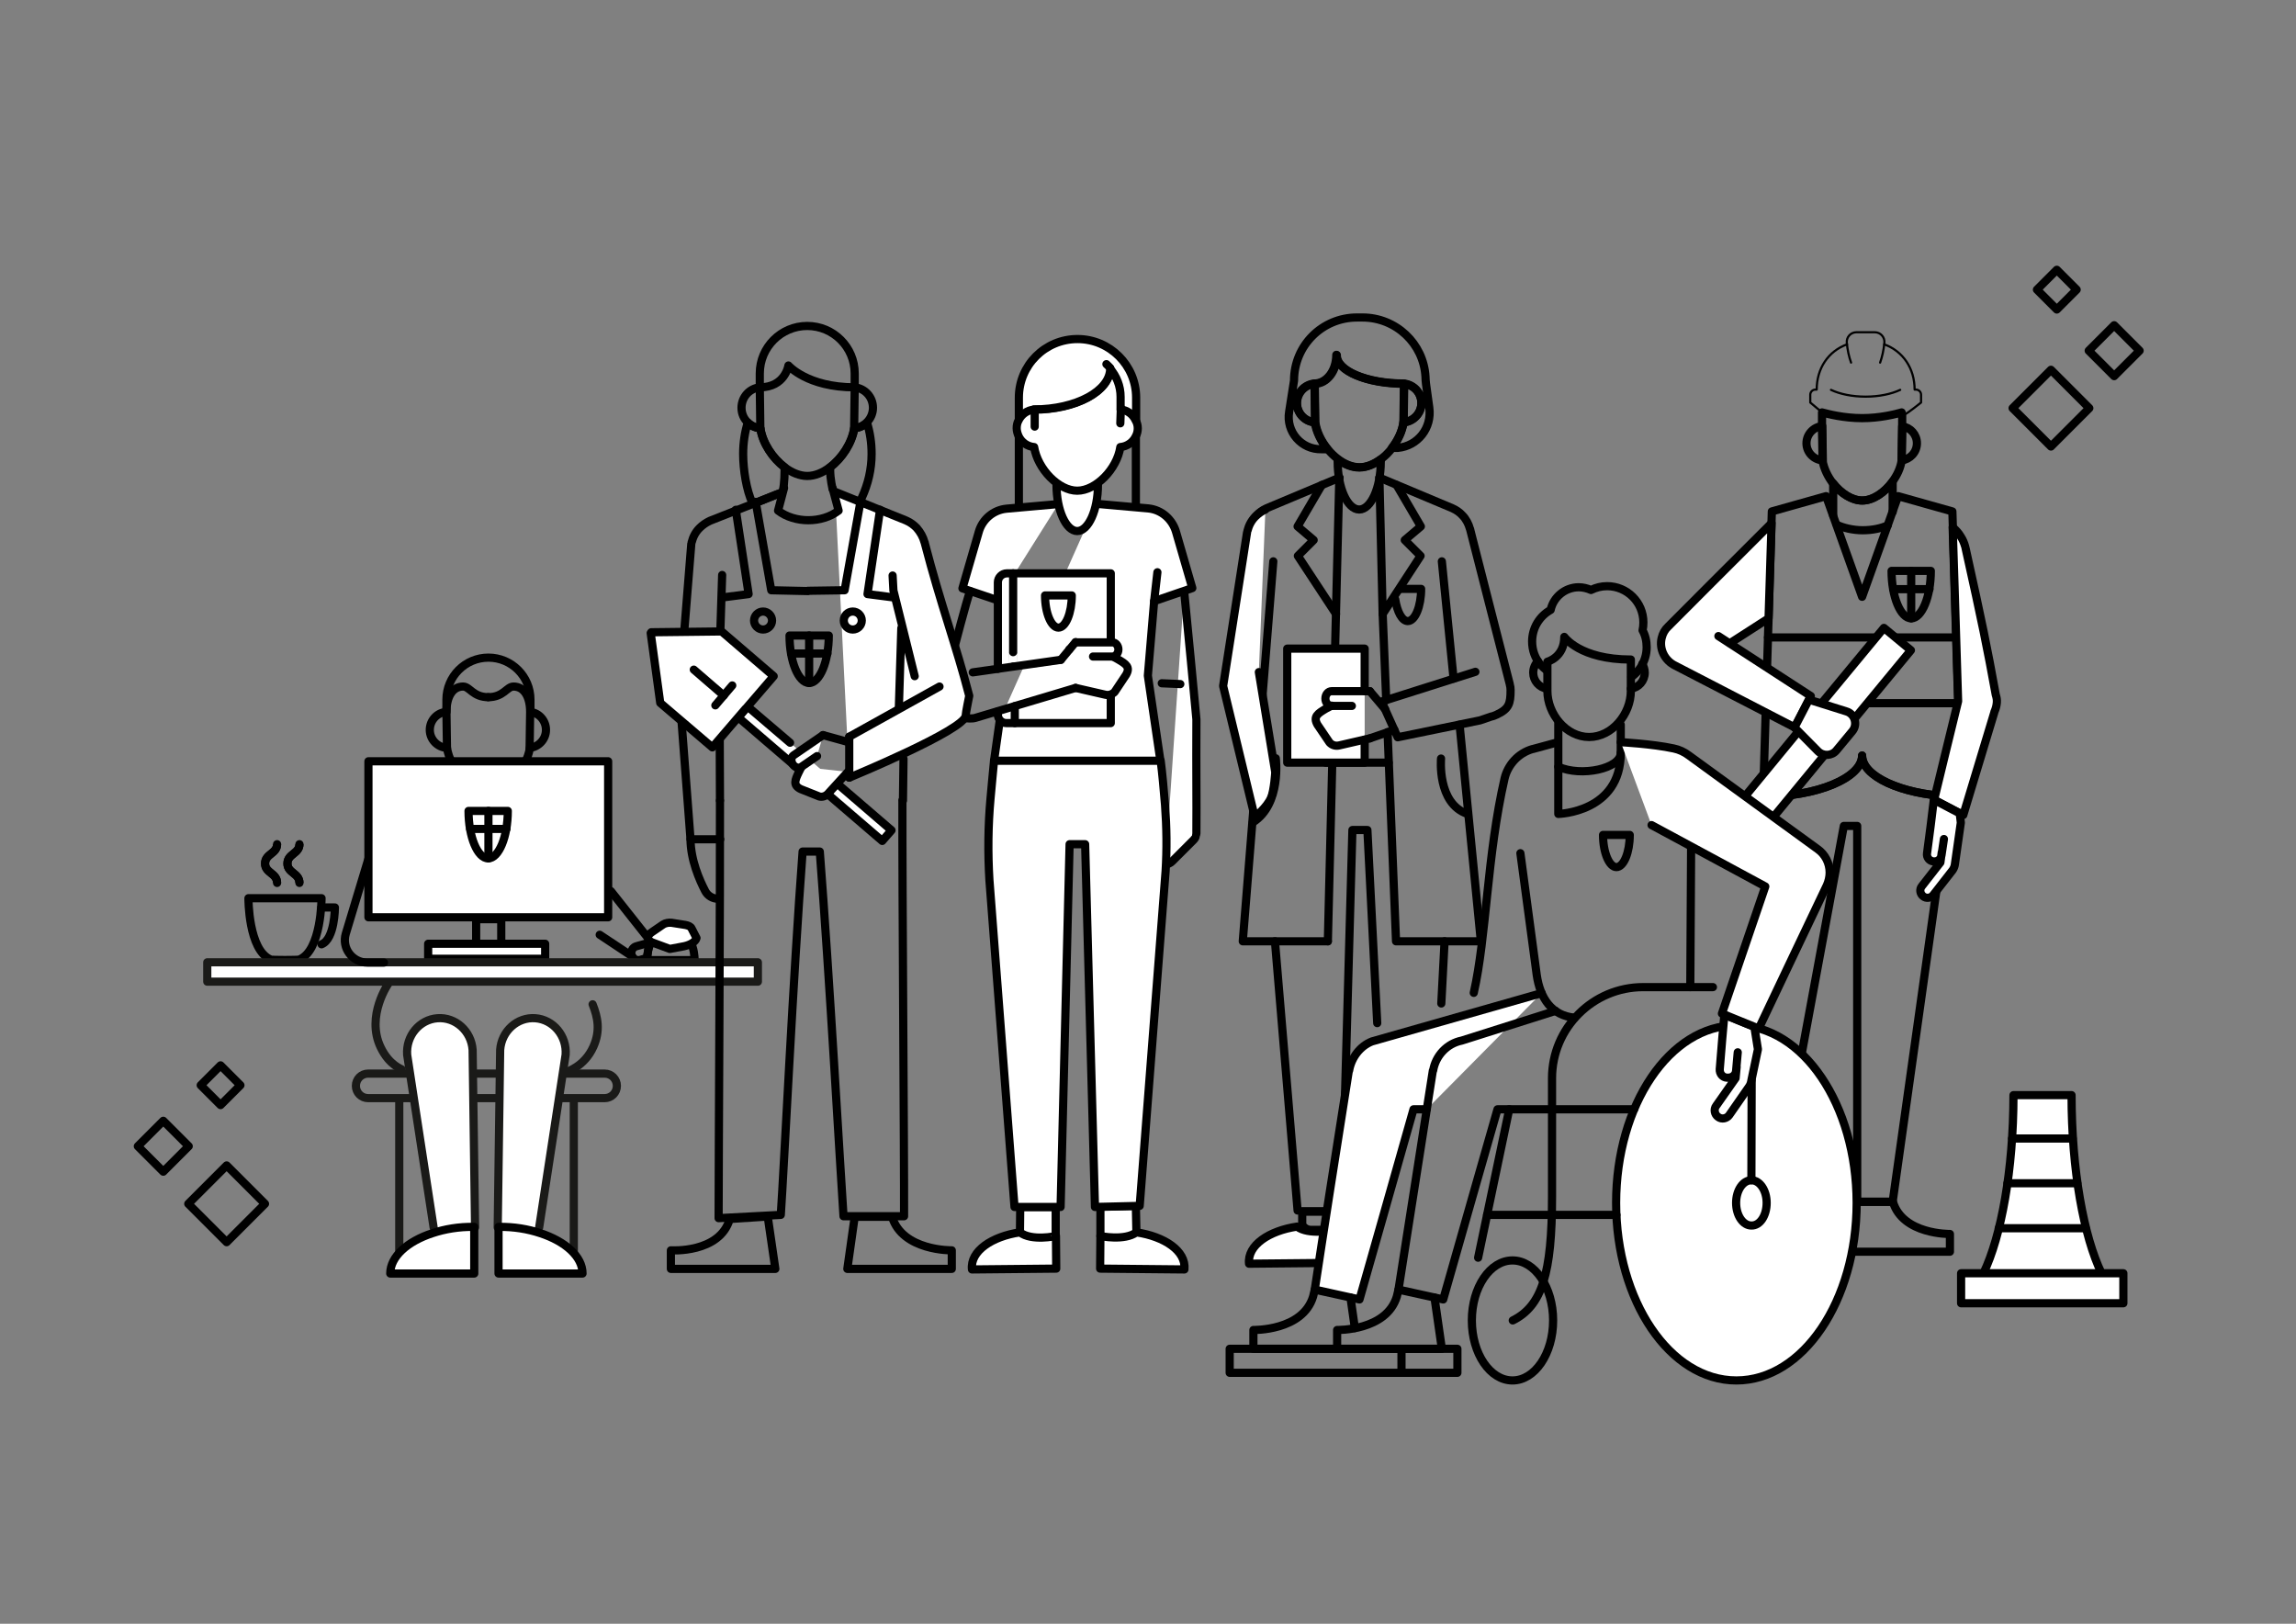 <?xml version="1.0" encoding="utf-8"?>
<!-- Generator: Adobe Illustrator 24.0.3, SVG Export Plug-In . SVG Version: 6.00 Build 0)  -->
<svg version="1.1" xmlns="http://www.w3.org/2000/svg" xmlns:xlink="http://www.w3.org/1999/xlink" x="0px" y="0px"
	 viewBox="0 0 841.9 595.3" style="enable-background:new 0 0 841.9 595.3;" xml:space="preserve">
<rect x="0" y="0" width="841.9" height="595.3" fill="#808080" stroke="none"/>
<style type="text/css">
	.st0{fill:none;stroke:#000000;stroke-width:3;stroke-linecap:round;stroke-linejoin:round;stroke-miterlimit:10;}
	.st1{fill:#FFFFFF;stroke:#000000;stroke-width:3;stroke-linecap:round;stroke-linejoin:round;stroke-miterlimit:10;}
	
		.st2{fill:none;stroke:#000000;stroke-width:3;stroke-linecap:round;stroke-linejoin:round;stroke-miterlimit:10;stroke-dasharray:4,4;}
	.st3{fill:none;stroke:#000000;stroke-miterlimit:10;}
	
		.st4{clip-path:url(#SVGID_2_);fill:none;stroke:#000000;stroke-width:3;stroke-linecap:round;stroke-linejoin:round;stroke-miterlimit:10;}
	.st5{clip-path:url(#SVGID_2_);}
	.st6{fill:none;stroke:#000000;stroke-width:3;stroke-linejoin:round;stroke-miterlimit:10;}
	.st7{fill:#FFFFFF;stroke:#000000;stroke-width:2;stroke-linecap:round;stroke-linejoin:round;stroke-miterlimit:10;}
	.st8{fill:none;stroke:#000000;stroke-width:2;stroke-linecap:round;stroke-linejoin:round;stroke-miterlimit:10;}
	.st9{fill:none;stroke:#232220;stroke-width:3;stroke-linecap:round;stroke-linejoin:round;stroke-miterlimit:10;}
	.st10{fill:#FFFFFF;stroke:#232220;stroke-width:3;stroke-linecap:round;stroke-linejoin:round;stroke-miterlimit:10;}
	.st11{fill:#FFFFFF;}
	.st12{fill:none;stroke:#000000;stroke-width:3;stroke-linecap:round;stroke-miterlimit:10;}
	.st13{fill:none;}
	.st14{fill:none;stroke:#000000;stroke-width:3.2;stroke-linecap:round;stroke-linejoin:round;stroke-miterlimit:10;}
	.st15{fill:none;stroke:#040405;stroke-width:3;stroke-linecap:round;stroke-linejoin:round;stroke-miterlimit:10;}
	.st16{fill:none;stroke:#1D1E1B;stroke-width:3;stroke-linecap:round;stroke-linejoin:round;stroke-miterlimit:10;}
	.st17{fill:#FFFFFF;stroke:#1D1E1B;stroke-width:3;stroke-linecap:round;stroke-linejoin:round;stroke-miterlimit:10;}
	.st18{fill:none;stroke:#000000;stroke-width:3;stroke-linecap:round;stroke-linejoin:round;}
	.st19{fill:none;stroke:#030304;stroke-width:3;stroke-linecap:round;stroke-linejoin:round;stroke-miterlimit:10;}
	.st20{fill:none;stroke:#1A1A18;stroke-width:3;stroke-linecap:round;stroke-linejoin:round;stroke-miterlimit:10;}
	.st21{fill:#FFFFFF;stroke:#1A1A18;stroke-width:3;stroke-linecap:round;stroke-linejoin:round;stroke-miterlimit:10;}
	.st22{fill:#FFFFFF;stroke:#000000;stroke-width:3;stroke-miterlimit:10;}
	.st23{fill:none;stroke:#000000;stroke-width:3;stroke-miterlimit:10;}
</style>
<g id="Illustration">
</g>
<g id="Bezeichnung">
	<g>
		<path class="st20" d="M221.7,402.6h-86.7c-2.5,0-4.5-2-4.5-4.5l0,0c0-2.5,2-4.5,4.5-4.5h86.7c2.5,0,4.5,2,4.5,4.5l0,0
			C226.2,400.6,224.2,402.6,221.7,402.6z"/>
		<g>
			<line class="st20" x1="210.4" y1="403.5" x2="210.4" y2="466.3"/>
			<line class="st20" x1="146.4" y1="403.5" x2="146.4" y2="466.3"/>
		</g>
		<g>
			<g>
				<g>
					<path class="st1" d="M475.6,449.7c-10.2,1.5-18.3,6.8-17.6,13.6l30.9-0.3l-0.1-12C488.8,451,479.8,452.9,475.6,449.7"/>
					<g>
						<g>
							<path class="st0" d="M506.3,168.4v0.9c0,9.5-3.6,17.5-7.9,17.5c-4.3,0-7.9-7.9-7.9-17.5v-0.9c2.5,1.9,5.2,3,7.9,3
								C501.1,171.4,503.8,170.2,506.3,168.4z"/>
							<g>
								<path class="st0" d="M457.9,194.2c0-0.1,0-0.2,0.1-0.3c0.5-1.8,1.4-3.6,2.8-5c1-1.1,2.2-1.9,3.5-2.5l0.2-0.1l26.7-11.2"/>
							</g>
							<path class="st0" d="M488.8,444.2v3c0,0.5-0.1,1-0.3,1.4c-0.6,1.4-1.9,2.3-3.5,2.3h-4.3c-1.4,0-2.6-0.8-3.2-1.9v-4.9H488.8z"
								/>
							<g>
								<polyline class="st0" points="505,375.1 501.4,304.3 495.9,304.3 492,444.2 477.5,444.2 								"/>
								<line class="st0" x1="529.7" y1="345.1" x2="528.5" y2="367.9"/>
								<line class="st0" x1="467.5" y1="345.1" x2="475.8" y2="443.8"/>
							</g>
							<path class="st0" d="M512.6,164.2h-2.2c2.2-2.8,3.7-6,4.2-9.4c3.7-0.3,6.6-3.3,6.6-7.1c0-3.7-2.8-6.7-6.4-7.1
								c-13.7,0-24.8-4.7-24.8-10.5c0,5.8-3.6,10.5-8.1,10.5c-3.6,0.4-6.4,3.4-6.4,7.1c0,3.7,2.9,6.8,6.6,7.1c0.5,3.5,2.3,7,4.6,9.9
								l-2.1,0c-7.4,0.2-13.1-6.4-11.9-13.7l1.8-11.5c0-12.8,10.3-23.1,23.1-23.1h2c12.3,0,22.4,9.6,23.1,21.7
								c0,0.9,0.1,1.8,0.2,2.7l1.2,8.7C525.1,156.9,519.9,163.5,512.6,164.2z"/>
							<line class="st0" x1="486.1" y1="279.6" x2="509.2" y2="279.6"/>
							<polyline class="st0" points="508.8,268.4 511.9,345.1 543,345.1 535.2,265.7 							"/>
							<line class="st0" x1="507" y1="225.1" x2="508.3" y2="256.7"/>
							<polyline class="st0" points="486.9,345.1 455.7,345.1 466.9,205.8 							"/>
							<g>
								<path class="st0" d="M541,246.3l-34.4,10.9l5.9,13.1l30.2-6.2l4.1-1.4c0.7-0.1,1.3-0.4,2-0.7c4.5-2.1,5.1-4,5.1-9
									c0-0.7-0.1-1.5-0.3-2.1c0,0,0-0.1,0-0.1c-4.5-17.4-8.9-34.8-14.5-56.6c0-0.1,0-0.2-0.1-0.3c-0.5-1.8-1.4-3.6-2.8-5
									c-1-1.1-2.2-1.9-3.5-2.5l-0.2-0.1l-26.7-11.2"/>
							</g>
							<line class="st0" x1="533" y1="248.8" x2="528.7" y2="205.8"/>
							<polyline class="st0" points="505.8,175.1 507,225.1 520.9,203.8 515.1,198 521,193 512.1,177.8 							"/>
							<polyline class="st0" points="489.9,225.1 475.9,203.8 481.7,198 475.8,193 484.7,177.8 							"/>
							<path class="st0" d="M514.9,140.7l-0.2,14.1c-0.5,3.3-2.1,6.6-4.2,9.4c-1.2,1.6-2.6,3-4.1,4.1c-2.5,1.9-5.2,3-7.9,3
								c-2.6,0-5.4-1.1-7.9-3c-1.3-1-2.6-2.2-3.7-3.6c-2.4-2.9-4.1-6.4-4.6-9.9l-0.2-14.1c4.5,0,8.1-4.7,8.1-10.5
								C490.1,136,501.2,140.7,514.9,140.7z"/>
							<path class="st0" d="M482.2,154.9c-3.7-0.3-6.6-3.3-6.6-7.1c0-3.7,2.8-6.7,6.4-7.1L482.2,154.9z"/>
							<path class="st0" d="M521.2,147.8c0,3.7-2.9,6.8-6.6,7.1l0.2-14.1C518.5,141.1,521.2,144.1,521.2,147.8z"/>
							<line class="st0" x1="491.1" y1="175.2" x2="486.9" y2="345.1"/>
							<polyline class="st1" points="500.4,271.2 500.4,279.6 472,279.6 472,237.8 500.4,237.8 500.4,253.4 							"/>
							<g>
								<path class="st0" d="M502.3,270.7l-11.3,2.6c-1.3,0.3-2.6-0.1-3.5-1.1l-4.4-6.5c-1.7-3,0.1-4.1,3.1-5.9l2.1-1.1"/>
								<path class="st0" d="M495.7,258.8h-7.4c-1.3,0-2.3-1.2-2.3-2.7l0,0c0-1.5,1-2.7,2.3-2.7h14"/>
								<line class="st0" x1="507.9" y1="260" x2="502.3" y2="253.4"/>
							</g>
							<line class="st0" x1="502.3" y1="270.7" x2="511.3" y2="267.6"/>
						</g>
					</g>
				</g>
				<path class="st1" d="M464,186.8c-1.3,0.6-2.6,1.5-3.7,2.6c-1.5,1.5-2.4,3.3-2.9,5.3c0,0.1-0.1,0.2-0.1,0.3l-8.8,56.5l11.6,48
					c-0.1,0.2,4.5-3.5,6-7.1c1.1-2.5,1.6-9.8,1.5-9.4l-6-36.6"/>
			</g>
			<path class="st0" d="M467.8,278c0,0,2.2,16.8-8.4,23.5"/>
			<path class="st0" d="M528.4,278.1c0,0-1.5,16.5,9.7,20.3"/>
		</g>
		<g>
			<path class="st0" d="M672.2,189v-11.8c2.9,3.7,6.9,6.3,10.7,6.3c3.9,0,8.2-2.9,11.1-6.9v11.1"/>
			<path class="st0" d="M643.8,313.6l2.7-21.5c19.8,0,36.3-6.9,36.3-15.1c0,7.6,14.2,14.1,32.1,15l-20.9,148.6H681V302.8h-4.9
				l-25.5,137.9h-13.1l0.5-77.5l0-3.4"/>
			<path class="st0" d="M719.1,292.1c-1.4,0-2.8,0-4.2-0.1c-17.9-0.9-32.1-7.4-32.1-15c0,8.1-16.5,15.1-36.3,15.1l3.2-104.6
				l19.9-5.6l13.2,36.9l13.2-36.9l19.9,5.6l2.4,76.6L719.1,292.1z"/>
			<line class="st0" x1="647.6" y1="257.8" x2="717.9" y2="257.8"/>
			<line class="st0" x1="648.3" y1="233.7" x2="717.3" y2="233.7"/>
			<path class="st0" d="M678.4,458.9h36.6v-6.5c0,0-17.3,0.3-20.9-11.8H681L678.4,458.9z"/>
			<path class="st0" d="M653.2,458.9h-36.6v-6.5c0,0,17.3,0.3,20.9-11.8h13.1L653.2,458.9z"/>
			<path class="st0" d="M692.2,192.6c-2.4,1.1-5.6,1.8-9.2,1.8c-3.6,0-7.2-0.9-9.5-2"/>
			<g>
				<path class="st0" d="M697.5,152v4.3l-0.2,12.5c-0.4,2.8-1.7,5.5-3.4,7.8c-2.9,4-7.2,6.9-11.1,6.9c-3.7,0-7.8-2.6-10.7-6.3
					c-1.9-2.5-3.3-5.4-3.8-8.3l-0.2-12.6V152c0-0.3,0-0.6,0-0.8c2.2,0.6,8.1,2.1,14.7,2.1c6.4,0,12.1-1.4,14.5-2.1
					C697.4,151.5,697.5,151.7,697.5,152z"/>
				<path class="st0" d="M668.4,168.8c-3.3-0.2-6-2.9-6-6.3c0-3.3,2.6-6,5.8-6.3L668.4,168.8z"/>
				<path class="st0" d="M702.9,162.5c0,3.3-2.5,5.9-5.6,6.3l0.2-12.5C700.5,156.7,702.9,159.3,702.9,162.5z"/>
				<g transform="translate(0,-288.533)">
					<g transform="matrix(0.265,0,0,0.265,-28.906,33.512)">
						<g transform="translate(21.25,-47.758)">
							<path class="st0" d="M2695.1,1486.5c26,9.5,42,33.3,42,62.6h1.8c4,0,7.1,3.2,7.1,7.1v10.8c0,0-19.3,15.4-22,16.1
								c-8.8,2.5-30.6,7.9-54.7,7.9c-24.9,0-47.3-5.7-55.5-8.1c-2.2-0.6-3.3-1-3.3-1l-17.8-14.9v-10.8c0-3.9,3.2-7.1,7.1-7.1h1.8
								c0-29.3,16-53.2,42-62.6"/>
						</g>
						<path class="st0" d="M2710.6,1464c2.8-7.8,4.9-17.1,5.9-27.3c0.8-7.9-5.4-14.7-13.3-14.7h-25.4c-7.9,0-14.1,6.8-13.3,14.7
							c1,10.2,3.1,19.6,5.9,27.3"/>
						<path class="st0" d="M2738.4,1501.7c-12.3,5.8-29.2,9.4-47.9,9.4s-35.7-3.6-47.9-9.4"/>
					</g>
				</g>
			</g>
			<path class="st1" d="M630.1,233.2l33.9,22l-5.9,11.5L614.2,244c-3.7-1.8-5.9-6-4.9-10.1c0.4-1.7,1.2-3.1,2.4-4.2
				c12.5-12.6,17.3-17.3,37.9-37.9l-1.1,34.9l-14.3,9.2"/>
			<polyline class="st1" points="669.1,276.7 641,310.8 631.1,302.6 659.4,268.2 			"/>
			<polyline class="st1" points="667.8,258 690.8,230.2 700.7,238.4 679.9,263.6 			"/>
			<path class="st1" d="M658,266.7l8.6,8.7c1.9,1.9,5.1,1.8,6.8-0.3l5.8-7c2.1-2.5,0.9-6.4-2.2-7.3l-13.7-4.3L658,266.7z"/>
			<path class="st1" d="M732.2,257.6c-0.1,1.2-0.4,2.3-0.9,3.4h0c0,0,0,0,0,0c0,0,0,0.1,0,0.1l-11.4,37.7l-10.7-5.6
				c2-8.5,5-20.4,8.8-36.1l-1.3-42l-0.7-21.8c1.2,1,2.2,2.1,2.9,3.3c0.8,1.2,1.3,2.4,1.7,3.8c0,0.1,0.1,0.2,0.1,0.4
				c6.2,27.9,7.9,36.3,11.1,53.9l0,0C732.1,255.6,732.3,256.6,732.2,257.6z"/>
			<g>
				<path class="st1" d="M712.8,307.6l-0.9,6c-0.2,1.4-1.5,2.4-2.9,2.2l-0.2,0c-1.4-0.2-2.4-1.5-2.2-2.9l1.3-9.9l1.2-9.8l9.5,5
					l0.4,3.4l-2.2,15.4c-0.1,0.7-0.4,1.4-0.8,2l-7.1,9.1c-0.9,1.2-2.6,1.4-3.7,0.5l0,0c-1.2-0.9-1.4-2.6-0.5-3.7l6.8-8.7l0,0
					l0.5-3.7"/>
			</g>
		</g>
		<path class="st0" d="M238.8,345.4c-1.1,1.6-1.4,4.4-1.5,5.8l-2.5,0.7c-1.4,0.4-2.8-0.4-3.2-1.8c-0.1-0.2-0.1-0.5-0.1-0.7
			c0-1.1,0.7-2.2,1.9-2.5L238.8,345.4z"/>
		<path class="st0" d="M171.5,286.8v0.9c0,0.6,0,1.1,0,1.7"/>
		<path class="st0" d="M187.8,289.5c0-0.6,0-1.1,0-1.7v-0.9"/>
		<g>
			<g>
				<path class="st0" d="M163.5,294.3c-15.9,4.2-16.6,12.5-21.1,22.8"/>
			</g>
		</g>
		<g>
			<g>
				<path class="st0" d="M195.8,294.3c15.9,4.2,16.5,12.5,21,22.8"/>
			</g>
		</g>
		<path class="st0" d="M187.8,286.8v0.9c0,0.6,0,1.1,0,1.7c0,0.7-0.1,1.3-0.1,2c-0.4,4-1.4,7.6-2.8,10.2v0c-1.4,2.6-3.2,4.2-5.2,4.2
			c-0.2,0-0.5,0-0.7-0.1h0c-3.5-0.7-6.5-6.7-7.2-14.3c-0.1-0.6-0.1-1.3-0.1-2c0-0.6,0-1.1,0-1.7v-0.9c2.6,1.9,5.4,3.1,8.2,3.1
			C182.4,290,185.3,288.8,187.8,286.8z"/>
		<path class="st0" d="M187.8,286.8c-2.6,1.9-5.4,3.1-8.1,3.1c-2.7,0-5.6-1.2-8.2-3.1"/>
		<g>
			<path class="st23" d="M109.8,309.5c0,3.5-4.4,3.5-4.4,7.1c0,3.5,4.4,3.5,4.4,7.1"/>
			<path class="st0" d="M109.8,309.5c0,3.5-4.4,3.5-4.4,7.1c0,3.5,4.4,3.5,4.4,7.1"/>
		</g>
		<g>
			<path class="st23" d="M101.6,309.5c0,3.5-4.4,3.5-4.4,7.1c0,3.5,4.4,3.5,4.4,7.1"/>
			<path class="st0" d="M101.6,309.5c0,3.5-4.4,3.5-4.4,7.1c0,3.5,4.4,3.5,4.4,7.1"/>
		</g>
		<line class="st0" x1="224" y1="326.7" x2="238.8" y2="345.4"/>
		<line class="st0" x1="219.9" y1="342.7" x2="231.8" y2="350.6"/>
		<path class="st0" d="M117.9,346.2c4.9-1.9,4.9-13.5,4.9-13.5h-5"/>
		<path class="st0" d="M91.1,329.3c0,0-0.1,19.1,8.2,22.5c0.5,0.2,9.8,0.2,10.4,0c8.2-3.2,8.2-22.5,8.2-22.5H91.1z"/>
		<path class="st0" d="M254.7,352h-17.4c0,0,0-0.3,0-0.8c0.1-1.4,0.4-4.2,1.5-5.8c0.4-0.5,0.8-0.9,1.3-1.1c0,0,0,0,0,0
			c0.3,0,1.8,0,3.7-0.1c1.2,0,2.5,0,3.7,0c1.5,0,2.9,0,3.7,0c0.1,0,0.2,0,0.3,0c0.2,0,0.3,0,0.3,0c1.1,0.5,1.8,1.7,2.2,3.1
			C254.7,349.5,254.7,352,254.7,352z"/>
		<rect x="174.6" y="337" class="st0" width="9.2" height="14.1"/>
		<g>
			<path class="st21" d="M197.7,450l9.7-63.3c0.5-6.9-4.5-12.9-11.1-13.4l0,0c-6.6-0.5-12.4,4.7-12.9,11.6l-0.9,65.1"/>
			<path class="st1" d="M198.1,452.1c9.2,3,15.5,8.6,15.5,14.8h-30.8v-15v-2.1C188.4,449.7,193.6,450.6,198.1,452.1z"/>
		</g>
		<g>
			<path class="st21" d="M159,450l-9.7-63.3c-0.5-6.9,4.5-12.9,11.1-13.4h0c6.6-0.5,12.4,4.7,12.9,11.6l0.9,65.1"/>
			<path class="st1" d="M158.6,452.1c-9.2,3-15.5,8.6-15.5,14.8h30.8v-15v-2.1C168.3,449.7,163.1,450.6,158.6,452.1z"/>
		</g>
		<rect x="157" y="346" class="st1" width="42.9" height="5.5"/>
		<g>
			<line class="st1" x1="730.1" y1="466.8" x2="767.7" y2="466.8"/>
			<g>
				<path class="st1" d="M727.3,466.8c6.5-13.5,11-37.9,11-65.3h21.3c0,27.5,4.5,51.9,11,65.3"/>
			</g>
			<rect x="719.1" y="466.8" class="st1" width="59.5" height="11"/>
			<line class="st1" x1="737.8" y1="417.4" x2="760" y2="417.4"/>
			<line class="st1" x1="736.1" y1="433.8" x2="761.7" y2="433.8"/>
			<line class="st1" x1="732.9" y1="450.3" x2="764.8" y2="450.3"/>
		</g>
		<g>
			<path class="st0" d="M157.6,267.6c0-3.5,2.7-6.4,6.1-6.6v-4.5c0-8.5,6.9-15.4,15.4-15.4s15.4,6.9,15.4,15.4v4.5
				c3.2,0.4,5.7,3.2,5.7,6.6c0,3.4-2.6,6.2-5.9,6.6c-1.2,7.8-8.6,15.4-15.2,15.4c-6.5,0-14-7.6-15.2-15.4
				C160.4,274,157.6,271.1,157.6,267.6z"/>
			<g>
				<path class="st0" d="M194.2,274.2l0.2-13.2c0-5.3-2.1-9.3-6.1-9.3c-2.5,0-3.6,3.9-9.3,3.9"/>
				<path class="st0" d="M163.9,274.2l-0.2-13.2c0-5.3,2.1-9.3,6.1-9.3c2.5,0,3.6,3.9,9.3,3.9"/>
			</g>
		</g>
		<g>
			
				<rect x="742" y="139.8" transform="matrix(-0.707 0.707 -0.707 -0.707 1389.546 -276.117)" class="st0" width="19.9" height="19.9"/>
			
				<rect x="768.5" y="122.1" transform="matrix(-0.707 0.707 -0.707 -0.707 1414.207 -328.437)" class="st0" width="13.2" height="13.2"/>
			
				<rect x="748.9" y="101.1" transform="matrix(-0.707 0.707 -0.707 -0.707 1362.424 -351.804)" class="st0" width="10.3" height="10.3"/>
		</g>
		<g>
			
				<rect x="73.1" y="431.4" transform="matrix(0.707 0.707 -0.707 0.707 336.421 70.589)" class="st0" width="19.9" height="19.9"/>
			
				<rect x="53.2" y="413.7" transform="matrix(0.707 0.707 -0.707 0.707 314.746 80.803)" class="st0" width="13.2" height="13.2"/>
			
				<rect x="75.7" y="392.8" transform="matrix(0.707 0.707 -0.707 0.707 305.067 59.353)" class="st0" width="10.3" height="10.3"/>
		</g>
		<g>
			<g>
				<path class="st1" d="M427.4,316.9c0.9-0.1,1.7-0.4,2.4-1.1l7.8-7.8c0.1-0.1,0.1-0.1,0.2-0.2c0.2-0.3,0.5-0.6,0.6-1
					c0-0.1,0.1-0.2,0.1-0.3c0-0.1,0.1-0.2,0.1-0.3c0-0.2,0.1-0.5,0.1-0.7v-0.3c0-0.1,0-0.2,0-0.4h0c0.1-11.1-0.1-22,0-40.2h0
					c0-0.3,0-0.6,0-0.9h0c-1.5-16.3-2.6-27.4-4.5-47"/>
				<polyline class="st1" points="403.5,453.2 403.5,442.4 416.5,442.1 416.7,451.8 				"/>
				<path class="st1" d="M416.7,451.8c10.2,1.5,18.3,6.8,17.6,13.6l-30.9-0.3l0.1-12C403.4,453.2,412.4,455,416.7,451.8"/>
				<polyline class="st1" points="387.1,453.2 387.1,442.5 374.1,442.5 374,451.8 				"/>
				<line class="st1" x1="416.5" y1="186" x2="416.5" y2="159.9"/>
				<path class="st1" d="M373.6,154v-8.2c0-11.9,9.6-21.5,21.5-21.5c11.8,0,21.5,9.6,21.5,21.5v8.3"/>
				<line class="st1" x1="373.6" y1="186" x2="373.6" y2="159.9"/>
				<g>
					<path class="st1" d="M364.5,278.9c-0.4,3.9-0.8,8.6-1.3,13.9c-0.9,9.9-1,19.9-0.4,29.8l9.2,119.9h16.9l3.3-133h5.7l3.6,133
						l16.4-0.4l9.5-122.7c0.5-8,0.4-16.1-0.2-24.2c-0.5-6.1-1-11.6-1.6-16.3"/>
				</g>
				<path class="st1" d="M402,184.7l19.1,1.7c4.8,0.5,8.7,3.9,10.1,8.5l6,20.7l-14,4.8l-2.3,27.3l4.6,31.2h-61l2.1-14.8"/>
				<path class="st1" d="M365.9,220.1l-13-4.4l6-20.7c1.3-4.6,5.3-8,10.1-8.5l19.1-1.7"/>
				<line class="st1" x1="423.2" y1="220.4" x2="424.4" y2="209.8"/>
				<path class="st1" d="M374,451.8c-10.2,1.5-18.3,6.8-17.6,13.6l30.9-0.3l-0.1-12C387.2,453.2,378.2,455.1,374,451.8"/>
				<g>
					<path class="st1" d="M407.3,254.6v10.5H369c-1.7,0-3.1-1.4-3.1-3.1"/>
					<path class="st1" d="M365.9,245.2v-31.7c0-1.8,1.5-3.3,3.3-3.3h38.1v25.2"/>
					<path class="st1" d="M371.5,210.2c0,0,0,34.3,0,34.2"/>
				</g>
				<g>
					<line class="st1" x1="356.7" y1="246.5" x2="389" y2="241.9"/>
					<path class="st0" d="M394.4,252.2l-36.8,11l0,0c-0.7,0.2-1.4,0.2-2.2,0.2c-5.3-0.1-9.5-4.4-9.4-9.6c0-0.8,0.1-1.5,0.3-2.2
						c0,0,0-0.1,0-0.1c4.7-18.3,7.8-30,9.4-34.8"/>
				</g>
				<line class="st1" x1="372.1" y1="265.1" x2="372.1" y2="258.9"/>
				<line class="st1" x1="392.1" y1="238.1" x2="392.1" y2="238.1"/>
				<g>
					<path class="st1" d="M394.4,252.2l10.9,2.5c1.2,0.3,2.5-0.1,3.4-1l4.2-6.3c1.7-2.9-0.1-4-3-5.7l-2-1.1"/>
					<path class="st1" d="M400.8,240.7h7.1c1.2,0,2.2-1.2,2.2-2.6l0,0c0-1.4-1-2.6-2.2-2.6h-13.5"/>
					<line class="st1" x1="389" y1="241.9" x2="394.4" y2="235.4"/>
				</g>
				<line class="st1" x1="426" y1="250.5" x2="432.8" y2="250.8"/>
				<g>
					<path class="st1" d="M387.4,176.9v0.9c0,9.2,3.5,16.9,7.6,16.9c4.1,0,7.6-7.7,7.6-16.9v-0.9"/>
					<path class="st1" d="M417.2,157c0,1-0.2,2-0.7,2.9c-1,2.2-3.2,3.8-5.7,4c-1.2,8.1-9,16-15.8,16c-6.8,0-14.5-7.9-15.8-16
						c-2.5-0.2-4.7-1.8-5.7-4c-0.4-0.9-0.7-1.9-0.7-2.9c0-1.1,0.2-2,0.7-2.9c1-2.1,3.1-3.7,5.5-3.9c15.5,0,28-6.7,28-15.1
						c2.4,2.8,3.9,6.4,3.9,10.4v4.6c2.5,0.3,4.5,1.8,5.5,4C416.9,154.9,417.2,155.9,417.2,157z"/>
					<path class="st1" d="M405.7,133.5c0.5,0.5,1,0.9,1.4,1.5v0c0,8.3-12.5,15.1-28,15.1"/>
				</g>
				<line class="st1" x1="407.1" y1="135" x2="407.1" y2="135"/>
				<line class="st1" x1="365.9" y1="262" x2="365.9" y2="260.8"/>
			</g>
			<line class="st1" x1="379.4" y1="156.4" x2="379.4" y2="151.3"/>
			<line class="st1" x1="410.8" y1="155.2" x2="411" y2="149.5"/>
		</g>
		<path class="st20" d="M142.6,360.3c0,0-8.6,12.1-3,23.7c3.2,6.7,7.9,8,7.8,8.1"/>
		<path class="st20" d="M217.3,368.2c1.9,4.8,2.9,9.6,0.3,15.5c-3.4,7.6-9.9,9.1-10.3,9.6"/>
		<rect x="76" y="352.8" class="st21" width="201.9" height="7.1"/>
		<g>
			<path class="st0" d="M138.1,304.9l-11.3,37.4c-1.6,5.3,2.4,10.6,7.9,10.6h6.1"/>
		</g>
		<g>
			<rect x="135.1" y="279.1" class="st1" width="87.9" height="57.2"/>
		</g>
		<g>
			<path class="st0" d="M171.8,297.3c0,9.5,3.3,17.4,7.2,17.4l0,0c3.9,0,7.2-7.9,7.2-17.4H171.8z"/>
			<line class="st0" x1="179.1" y1="297.3" x2="179.1" y2="314.7"/>
			<line class="st0" x1="172.4" y1="303.9" x2="185.7" y2="303.9"/>
		</g>
		<g>
			<path class="st0" d="M693.6,209.3c0,9.5,3.3,17.4,7.2,17.4l0,0c3.9,0,7.2-7.9,7.2-17.4H693.6z"/>
			<line class="st0" x1="700.8" y1="209.3" x2="700.8" y2="226.7"/>
			<line class="st0" x1="694.2" y1="216" x2="707.5" y2="216"/>
		</g>
		<g>
			<g>
				<path class="st0" d="M316,182.5c2.3-5,3.6-10.4,3.6-16.1c0-4.1-0.6-7.9-1.7-11.5c-1.2,1.2-2.8,1.9-4.6,2.1
					c-0.9,5.5-4.5,11-8.9,14.3v0.9c0,3.5,0.9,7.1,0.9,7.1"/>
				<path class="st0" d="M272.5,166.4c0,5.8,1.2,13.4,3.4,18l1.4-0.1l9.4-3.8c0.6-0.4,1-4.3,1-8.3v-0.9c-4.4-3.3-8-8.8-8.9-14.3
					c-1.8-0.1-3.4-0.9-4.6-2.1C273.1,158.5,272.5,162.3,272.5,166.4z"/>
				<path class="st0" d="M271.9,149.5c0,2.2,0.9,4.1,2.3,5.4c1.2,1.2,2.8,1.9,4.6,2.1c0.8,5.5,4.5,11,8.9,14.3
					c2.6,2,5.6,3.2,8.3,3.2c2.8,0,5.7-1.2,8.3-3.2c4.4-3.3,8-8.8,8.9-14.3c1.8-0.1,3.4-0.9,4.6-2.1c1.4-1.4,2.3-3.3,2.3-5.4
					c0-3.9-2.9-7.1-6.7-7.5v-5.1c0-9.6-7.8-17.4-17.4-17.4c-9.6,0-17.4,7.8-17.4,17.4v5.1C274.8,142.4,271.9,145.6,271.9,149.5z"/>
				<path class="st0" d="M313.4,142c-17.4,0-24.3-8-24.3-8s-1.2,8-10.5,8"/>
				<line class="st0" x1="313.4" y1="142" x2="313.2" y2="157"/>
				<line class="st0" x1="278.6" y1="142" x2="278.8" y2="157"/>
			</g>
			<g>
				<g>
					<path class="st1" d="M311.4,285.1c0,0,42.7-17.6,42.7-22.8c0-0.8,1.3-7.2,1.3-7.2c-4.7-18.2-10.4-33.3-16.3-56
						c0-0.1,0-0.2-0.1-0.3c-0.5-1.9-1.5-3.7-2.9-5.3c-1.1-1.1-2.3-2-3.7-2.6l-0.2-0.1l-26-10.5"/>
					<line class="st1" x1="311.4" y1="270.1" x2="344.5" y2="251.7"/>
				</g>
				<g>
					<path class="st0" d="M264,293.5c0.1,31-0.5,133.5-0.5,153.1l22.8-1.2c1.1-15.8,4.6-88.3,8-133.2h6.3
						c3.5,44.9,7.6,117.9,8.7,133.7h22.2c0.1-19.5-0.7-121.5-0.6-152.5"/>
					<g>
						<path class="st0" d="M310.7,465.2H349v-6.8c0,0-18.1,0.3-21.9-12.3h-13.7L310.7,465.2z"/>
						<path class="st0" d="M284.3,465.2h-38.3v-6.8c0,0,17.9,1.2,21.6-11.5l13.9-0.9L284.3,465.2z"/>
					</g>
				</g>
				<polyline class="st0" points="331.1,293.5 331.1,293.5 331.3,278.2 				"/>
				<polyline class="st0" points="264.8,210.8 263.8,241.9 264,293.5 				"/>
				<polyline class="st0" points="327.3,211 327.6,216.5 335.4,247.9 				"/>
				<path class="st0" d="M305.3,179l2.2,8.2c-6.1,4.7-16.1,4.7-22.2,0l2.2-8.3"/>
				<g>
					<path class="st0" d="M285,181.2l-24.6,9.7l-0.2,0.1c-1.3,0.6-2.6,1.5-3.7,2.6c-1.5,1.5-2.4,3.3-2.9,5.3c0,0.1-0.1,0.2-0.1,0.3
						l-4.4,54.6l4.1,53.9h10.9"/>
				</g>
				<line class="st0" x1="311.4" y1="270.1" x2="311.4" y2="285.1"/>
				<path class="st0" d="M253.2,307.6c0,7.6,3.3,15.1,5.4,19.1c0.9,1.7,2.7,2.8,4.7,2.8l0,0l0.5,0"/>
				<g>
					<polyline class="st1" points="308.4,288.5 326.9,304.4 323.5,308.3 270.7,263 274.1,259 289.7,272.3 					"/>
					<polyline class="st1" points="271.4,262.2 283.7,247.9 264.6,231.5 238.8,231.8 238.6,232.1 242.1,257.7 261.2,274 
						273.4,259.8 					"/>
					<polyline class="st1" points="262.3,258.6 265.1,255.3 268.5,251.3 					"/>
					<line class="st1" x1="254.4" y1="245.5" x2="265.4" y2="255"/>
				</g>
				<polyline class="st0" points="269.8,186.9 274.5,217.8 265.2,219 				"/>
				<polyline class="st0" points="322.7,186.9 318.1,217.8 327.4,219 				"/>
				<polyline class="st0" points="315.5,184 309.7,216.4 296.2,216.6 296.4,216.7 282.8,216.4 277.1,184 				"/>
				<line class="st0" x1="329.6" y1="259.4" x2="330.5" y2="230.3"/>
				<path class="st0" d="M283.1,227.5c0,1.8-1.5,3.3-3.3,3.3c-1.8,0-3.3-1.5-3.3-3.3c0-1.8,1.5-3.3,3.3-3.3
					C281.6,224.2,283.1,225.7,283.1,227.5z"/>
				<circle class="st0" cx="312.7" cy="227.5" r="3.3"/>
				<g>
					<path class="st1" d="M310.9,283l-7.3,8c-0.8,0.9-2.1,1.3-3.2,1l-6.8-2.7c-2.9-1.4-2.1-3.3-0.7-6.2l1-2"/>
					<path class="st1" d="M299.6,277.2l-5.7,3.9c-1,0.7-2.4,0.3-3.2-0.9l0,0c-0.8-1.2-0.6-2.7,0.3-3.3l10.8-7.4"/>
					<line class="st1" x1="310.5" y1="271.9" x2="301.8" y2="269.5"/>
				</g>
			</g>
			<g>
				<path class="st0" d="M289.5,233c0,9.5,3.3,17.4,7.2,17.4l0,0c3.9,0,7.2-7.9,7.2-17.4H289.5z"/>
				<line class="st0" x1="296.7" y1="233" x2="296.7" y2="250.4"/>
				<line class="st0" x1="290.1" y1="239.6" x2="303.4" y2="239.6"/>
			</g>
		</g>
		<g>
			<path class="st0" d="M383.2,218.3c0,6.5,2.3,11.8,4.9,11.8l0,0c2.7,0,4.9-5.4,4.9-11.8H383.2z"/>
		</g>
		<g>
			<g>
				<g>
					<ellipse class="st1" cx="636.7" cy="441" rx="44.1" ry="65.1"/>
					<line class="st0" x1="642.2" y1="432.7" x2="642.3" y2="396"/>
					<path class="st0" d="M577.4,373.1c-8.4-0.7-12.7-7.2-13.9-15.6l-6-44.7"/>
					<line class="st0" x1="620.1" y1="310.3" x2="619.8" y2="361.9"/>
					<g>
						<line class="st0" x1="594.3" y1="276" x2="594.3" y2="265.7"/>
						<line class="st0" x1="571.4" y1="265.2" x2="571.4" y2="281.1"/>
					</g>
					<ellipse class="st0" cx="554.6" cy="484.1" rx="14.9" ry="22"/>
					<path class="st0" d="M628.1,361.9h-25.6c-18.4,0-33.4,15-33.4,33.4v43.5c0,28.1-3.7,40-14.4,45.3l0,0"/>
					<path class="st0" d="M594.3,276c0,21.9-22.9,22.4-22.9,22.4v-17.3C579.8,284.9,594.3,281.8,594.3,276z"/>
					<path class="st0" d="M647.8,441c0-4.6-2.5-8.3-5.6-8.3c-3.1,0-5.6,3.7-5.6,8.3c0,4.6,2.5,8.3,5.6,8.3
						C645.4,449.4,647.8,445.6,647.8,441z"/>
					<path class="st0" d="M540.4,364c4.7-20.7,4.8-50.2,11.3-78.6l0,0c1.2-5,5-9.3,10.3-10.8c0,0,0.1,0,0.1,0l0,0
						c4.5-1.2,7-1.9,9.2-2.5"/>
					<line class="st0" x1="592.7" y1="445.4" x2="545.3" y2="445.4"/>
					<path class="st0" d="M512.8,472.8l-0.6,2.5c-3.8,12.7-21.9,12.3-21.9,12.3v6.9h38.4l-2.7-18.8"/>
					<path class="st0" d="M482.1,472.8l-0.6,2.5c-3.8,12.7-21.9,12.3-21.9,12.3v6.9h30.7"/>
					<path class="st1" d="M565.3,364.1l-62.2,17.7c-4.4,1.7-7.6,6-8.4,10.7l-0.1,0c-4.2,26.5-10,63.6-12.5,80.3l16.4,3.6
						c4.1-14.5,12.8-44.8,19.8-69.7h4.8"/>
					<line class="st0" x1="496.8" y1="486.9" x2="495.2" y2="475.7"/>
					<rect x="450.9" y="494.5" class="st0" width="83.5" height="8.8"/>
					<line class="st0" x1="513.9" y1="494.5" x2="513.9" y2="503.3"/>
					<line class="st0" x1="542" y1="461.1" x2="553.4" y2="406.7"/>
					<path class="st1" d="M637.2,385.8l-0.6,6.7c-0.1,1.6-1.5,2.7-3.1,2.6l-0.3,0c-1.6-0.1-2.7-1.5-2.6-3.1l0.9-11l0.8-9l11,4.5
						l1.3,8.2l-2.4,11.4c-0.1,0.8-0.4,1.6-0.8,2.2l-7.3,10.5c-0.9,1.3-2.8,1.7-4.1,0.7l0,0c-1.3-0.9-1.7-2.8-0.7-4.1l7.1-10.1l0,0
						l0.4-4.2"/>
					<path class="st1" d="M594.3,272.1c0,0,11.5,0.6,19.4,2.3l0,0c2,0.4,3.9,1.3,5.5,2.5l0,0c23.5,17.1,30.1,21.9,47.3,34.4l0,0
						c2.7,1.9,4.4,5.1,4.4,8.6c0,1.6-0.4,3.2-1,4.6l0,0c-9.1,19.2-18.8,39.4-25,52.6l-13.5-5.5c4-11.8,10-29.2,15.9-46.6
						c-13-7-21.4-11.6-41.7-22.5"/>
					<path class="st0" d="M599.2,406.7h-50.1c0,0-15.8,55.2-19.9,69.7l-16.4-3.6c2.6-16.7,8.4-53.7,12.6-80.3l0.1,0
						c0.9-5.4,5-9.9,10.5-11c5.3-1.7,25-7.9,34.4-10.9"/>
				</g>
				<g>
					<g>
						<path class="st0" d="M567.3,252.5c-2.9-0.4-5.1-2.9-5.1-5.9c0-1.6,0.7-3.1,1.7-4.2"/>
						<path class="st0" d="M567.3,245.9c-0.9-0.7-1.8-1.5-2.5-2.3c-1.9-2.3-3-5.2-3-8.4c0-5,2.7-9.3,6.8-11.6
							c1-4.7,5.3-8.3,10.3-8.3c1.6,0,3.1,0.4,4.5,1c1.8-0.9,3.8-1.4,5.9-1.4c7.3,0,13.3,5.9,13.3,13.3c0,1-0.1,2-0.3,2.9
							c1,1.8,1.5,3.9,1.5,6.2c0,2.7-0.8,5.1-2.1,7.2c-0.9,1.4-2.1,2.7-3.5,3.7"/>
						<path class="st0" d="M598,252.5c2.9-0.4,5.1-2.9,5.1-5.9c0-1.1-0.4-2.3-0.9-3.2"/>
						<path class="st0" d="M598,241.8c-18.7,0-24.4-8.3-24.4-8.3c0,7.5-6.2,9.1-6.2,9.1v10.7c0,8.5,6.9,16.9,15.3,16.9
							s15.3-8.4,15.3-16.9V241.8"/>
					</g>
				</g>
			</g>
			<g>
				<path class="st0" d="M587.8,306.1c0,6.5,2.3,11.8,4.9,11.8l0,0c2.7,0,4.9-5.4,4.9-11.8H587.8z"/>
			</g>
		</g>
		<g>
			<path class="st0" d="M511.6,219.7c0.7,4.6,2.5,8,4.6,8l0,0c2.7,0,4.9-5.4,4.9-11.8h-7.5"/>
		</g>
		<path class="st1" d="M255.4,343.9c-0.3,1.3-2.2,2.5-4.5,3l-5.3,1l-6.2-2.3l0,0c-1.7-0.6-2.2-1.8-1.4-2.9c0.2-0.3,0.6-0.7,1.1-1
			l4.1-2.8c0.8-0.5,2-0.7,3-0.6l5.1,0.8c1.1,0.2,2,0.6,2.3,1.3L255.4,343.9z"/>
	</g>
</g>
</svg>
